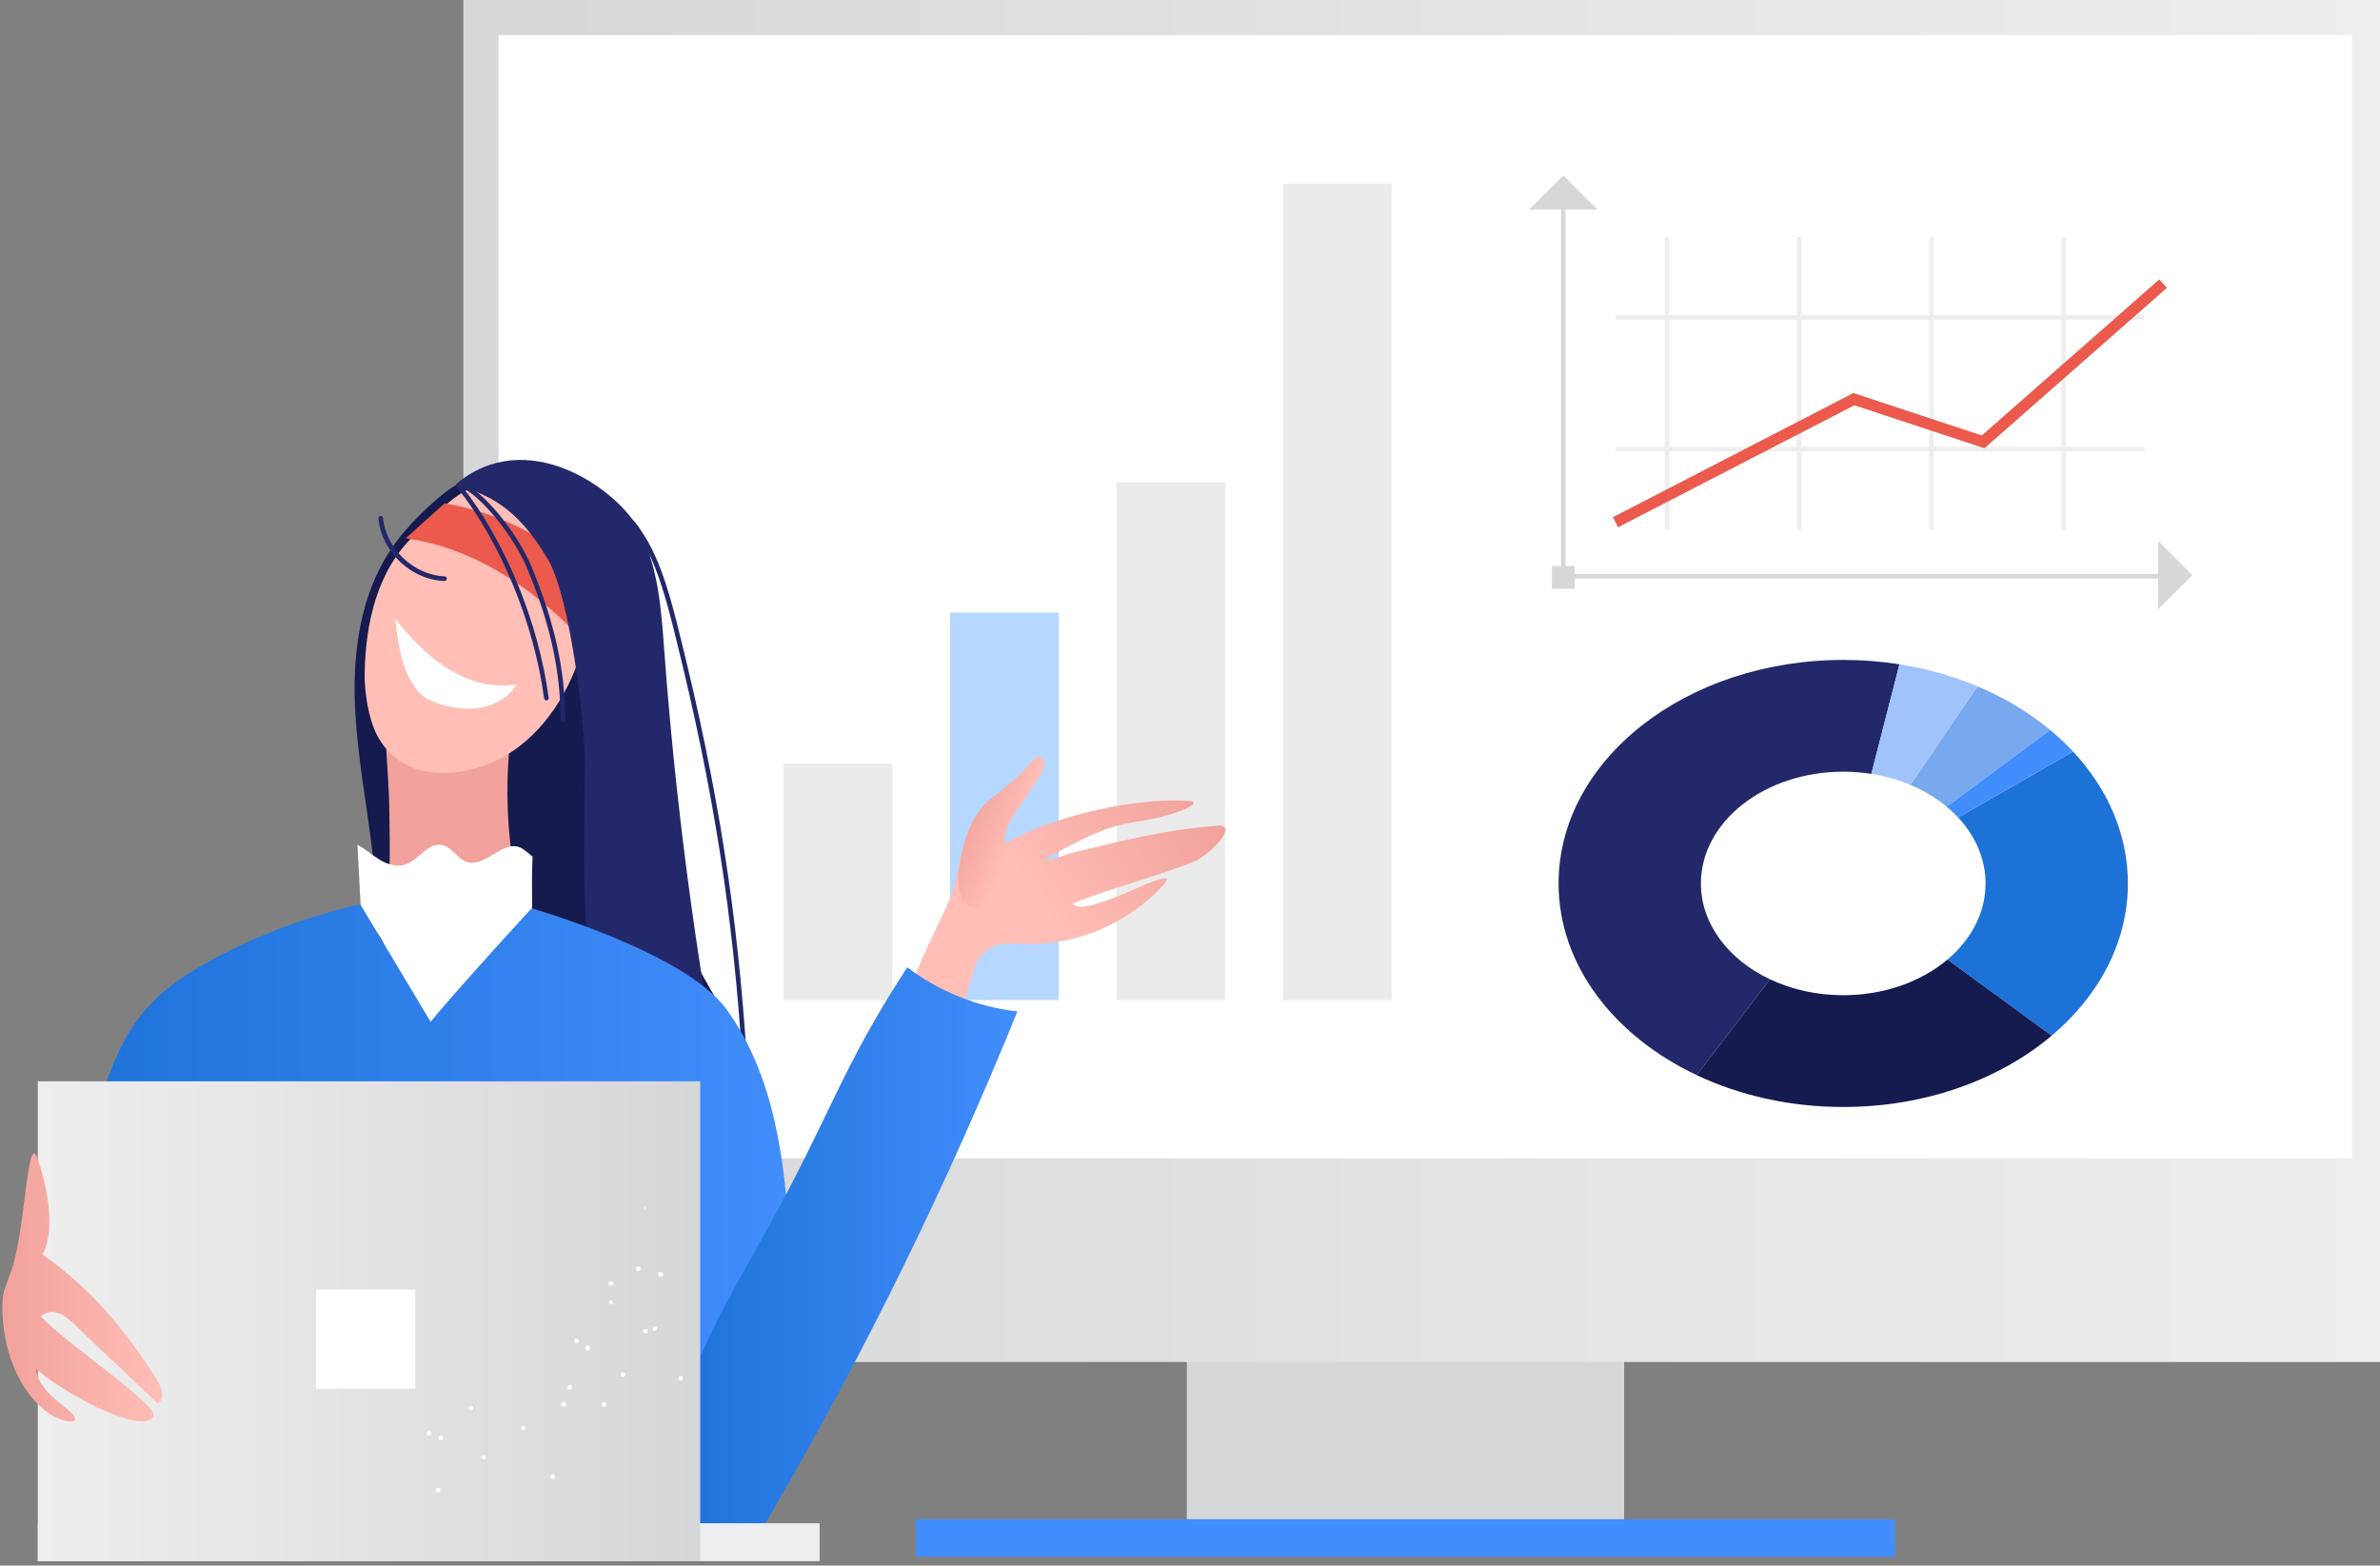 <svg width="339" height="223" viewBox="0 0 339 223" fill="none" xmlns="http://www.w3.org/2000/svg">
<rect x="0" y="0" width="339" height="223" fill="#808080" stroke="none"/>
<path d="M169.047 149.535H231.338V218.634H169.047V149.535Z" fill="#D6D7D8"/>
<path d="M130.444 216.393L269.941 216.393V221.75L130.444 221.75V216.393Z" fill="#428DFC"/>
<path d="M66 0L339 0V194L66 194V0Z" fill="url(#paint0_linear_295_481)"/>
<path d="M71 5L335 5V165L71 165V5Z" fill="white"/>
<path d="M85.88 188.263C81.571 188.263 78.078 184.781 78.078 180.485C78.078 176.189 81.571 172.706 85.88 172.706C90.189 172.706 93.683 176.189 93.683 180.485C93.683 184.781 90.189 188.263 85.88 188.263Z" fill="#EEEEEE"/>
<path d="M209.83 13L100 13L100 164.438H209.83V13Z" fill="white"/>
<path d="M127.095 108.748H111.612V142.455H127.095V108.748Z" fill="#EBEBEB"/>
<path d="M150.803 87.253H135.32V142.455H150.803V87.253Z" fill="#B6D7FF"/>
<path d="M174.511 68.69H159.027V142.455H174.511V68.69Z" fill="#EBEBEB"/>
<path d="M198.219 26.19L182.736 26.19L182.736 142.455H198.219V26.19Z" fill="#EBEBEB"/>
<path d="M252.111 139.491C246.217 136.707 242.273 131.635 242.273 125.84C242.273 117.048 251.349 109.92 262.545 109.92C263.916 109.92 265.254 110.027 266.549 110.231L270.553 94.623C267.964 94.215 265.287 94 262.545 94C240.153 94 222 108.255 222 125.84C222 137.431 229.888 147.574 241.677 153.143L252.111 139.491Z" fill="#23286B"/>
<path d="M277.275 114.903L292.005 103.966C289.018 101.486 285.528 99.383 281.664 97.757L272.104 111.799C274.037 112.611 275.782 113.663 277.275 114.903Z" fill="#78A9EF"/>
<path d="M295.276 107.049L278.91 116.444C281.366 119.078 282.817 122.326 282.817 125.84C282.817 130.03 280.755 133.841 277.385 136.684L292.226 147.528C298.965 141.842 303.09 134.22 303.09 125.84C303.09 118.811 300.188 112.316 295.276 107.049Z" fill="#1D72D8"/>
<path d="M266.549 110.231C268.519 110.541 270.386 111.076 272.105 111.799L281.665 97.757C278.227 96.311 274.494 95.242 270.554 94.623L266.549 110.231Z" fill="#A1C3FC"/>
<path d="M262.545 141.76C258.729 141.76 255.159 140.931 252.111 139.491L241.677 153.143C247.774 156.023 254.913 157.679 262.545 157.679C274.266 157.679 284.824 153.772 292.226 147.527L277.386 136.683C273.684 139.806 268.406 141.76 262.545 141.76Z" fill="#151A4F"/>
<path d="M278.911 116.444L295.276 107.049C294.268 105.968 293.176 104.937 292.006 103.966L277.275 114.903C277.861 115.389 278.407 115.904 278.911 116.444Z" fill="#428DFC"/>
<path d="M223 29.212H222.351V81.921H223V29.212Z" fill="#D6D7D8"/>
<path d="M308.222 81.76L222.513 81.76V82.406L308.222 82.406V81.76Z" fill="#D6D7D8"/>
<path d="M224.298 80.628H221.052V83.861H224.298V80.628Z" fill="#D6D7D8"/>
<path d="M217.797 29.859L222.675 25L227.553 29.859H217.797Z" fill="#D6D7D8"/>
<path d="M307.406 77.062L312.284 81.921L307.406 86.78V77.062Z" fill="#D6D7D8"/>
<path d="M237.771 33.739H237.122V75.454H237.771V33.739Z" fill="#EEEEEE"/>
<path d="M256.601 33.739H255.952V75.454H256.601V33.739Z" fill="#EEEEEE"/>
<path d="M275.431 33.739H274.782V75.454H275.431V33.739Z" fill="#EEEEEE"/>
<path d="M294.262 33.739H293.612V75.454H294.262V33.739Z" fill="#EEEEEE"/>
<path d="M305.462 44.896L230.143 44.896V45.542L305.462 45.542V44.896Z" fill="#EEEEEE"/>
<path d="M305.462 63.651L230.143 63.651V64.297L305.462 64.297V63.651Z" fill="#EEEEEE"/>
<path d="M230.489 75.099L229.738 73.672L263.987 55.984L282.285 62.027L307.572 39.796L308.65 41.001L282.661 63.848L264.127 57.727L230.489 75.099Z" fill="#EB5A4C"/>
<path d="M73.486 68.394C71.816 68.008 70.103 67.619 68.404 67.837C65.862 68.163 63.695 69.794 61.777 71.494C59.425 73.581 57.23 75.877 55.511 78.51C51.426 84.772 50.288 92.547 50.544 100.019C50.799 107.49 52.333 114.853 53.149 122.285C53.994 129.984 54.068 137.769 53.365 145.483C70.538 143.018 88.141 143.574 105.124 147.12C93.91 130.828 87.309 110.451 91.259 91.073C92.43 85.323 94.244 78.541 90.28 74.215C88.109 71.845 84.777 71.007 81.646 70.283C78.926 69.653 76.206 69.024 73.486 68.394Z" fill="#151A4F"/>
<path d="M72.536 99.189C72.7 99.21 72.868 99.234 73.01 99.331C73.455 99.633 73.4 100.402 73.295 100.998C71.395 111.678 72.162 123.008 75.472 133.19C69.27 128.577 61.053 133.172 53.9 131.34C55.95 126.63 55.482 121.018 55.458 115.714C55.43 109.471 54.116 101.075 55.452 95.036C60.487 95.705 67.502 98.521 72.536 99.189Z" fill="#F2A19C"/>
<path d="M84.618 80.444C85.144 85.903 83.865 90.638 81.778 95.71C79.353 101.605 74.932 106.993 68.903 109.062C62.873 111.13 56.646 110.348 53.696 104.697C52.479 102.365 51.894 98.544 51.939 95.915C52.06 88.701 53.766 81.161 59.035 76.232C62.162 73.308 65.417 69.168 69.682 68.803C73.947 68.438 79.954 70.342 82.397 73.858C84.397 76.736 84.282 76.956 84.618 80.444Z" fill="#FFBEB6"/>
<path d="M59.62 98.563C60.473 99.515 61.71 100.028 62.939 100.38C64.844 100.923 66.875 101.147 68.81 100.727C70.746 100.307 72.577 99.189 73.597 97.492C72.429 97.675 71.234 97.697 70.059 97.556C64.399 96.878 59.864 92.608 56.303 88.157C56.506 90.477 56.774 91.983 57.349 94.229C57.682 95.533 58.722 97.56 59.62 98.563Z" fill="white"/>
<path d="M90.134 89.693C84.304 80.253 74.27 73.519 63.325 71.7C61.477 73.36 59.629 75.02 57.782 76.68C70.135 78.376 80.382 87.19 88.035 97.033C89.571 94.868 91.162 92.07 89.901 89.733C90.439 93.44 88.799 86.195 90.134 89.693Z" fill="#EB5A4C"/>
<path d="M87.226 152.862C82.432 132.809 83.186 128.916 83.297 108.299C83.322 103.712 81.321 85.245 78.027 79.647C73.407 71.796 69.25 70.493 64.92 68.978C75.131 60.415 87.771 69.759 90.762 75.041C93.752 80.324 94.17 86.623 94.618 92.678C96.097 112.697 98.634 132.638 102.215 152.389C97.215 152.24 92.207 152.398 87.226 152.862Z" fill="#23286B"/>
<path d="M80.18 102.702C80.18 102.702 80.181 102.702 80.181 102.702C80.363 102.701 80.51 102.552 80.509 102.371C80.463 95.303 78.992 88.651 75.74 80.803C73.689 75.854 69.191 70.544 66.54 69.102C66.38 69.016 66.18 69.075 66.093 69.234C66.006 69.394 66.065 69.594 66.226 69.681C68.728 71.042 73.164 76.307 75.132 81.056C78.35 88.821 79.806 95.397 79.852 102.375C79.851 102.556 79.998 102.702 80.18 102.702Z" fill="#23286B"/>
<path d="M77.825 99.763C77.839 99.763 77.854 99.763 77.869 99.76C78.05 99.736 78.176 99.57 78.152 99.39C76.703 88.593 71.928 76.991 65.689 69.111C65.576 68.97 65.369 68.944 65.226 69.057C65.084 69.17 65.059 69.377 65.172 69.52C71.343 77.312 76.066 88.791 77.499 99.477C77.52 99.643 77.662 99.763 77.825 99.763Z" fill="#23286B"/>
<path d="M106.072 151.551C106.078 151.551 106.086 151.551 106.092 151.551C106.274 151.539 106.412 151.383 106.401 151.201C105.108 130.396 102.282 112.363 96.951 90.903L96.825 90.392C95.548 85.239 93.619 77.453 89.904 73.992C89.77 73.868 89.561 73.875 89.438 74.008C89.315 74.142 89.321 74.35 89.455 74.474C93.027 77.801 94.928 85.473 96.185 90.549L96.312 91.06C101.633 112.48 104.454 130.478 105.743 151.242C105.754 151.417 105.899 151.551 106.072 151.551Z" fill="#23286B"/>
<path d="M50.913 120.321C51.107 124.002 51.301 127.681 51.495 131.362C51.503 131.519 51.527 131.703 51.664 131.779C51.751 131.826 51.856 131.814 51.955 131.801C55.792 131.289 58.018 149.186 61.889 149.135C65.987 149.081 71.731 131.106 75.803 131.568C75.793 129.346 75.784 127.125 75.774 124.903C75.77 124.113 75.859 122.043 75.859 122.043C75.859 122.043 74.837 121.063 74.114 120.731C71.636 119.591 69.128 123.604 66.527 122.78C65.135 122.339 64.378 120.63 62.944 120.354C60.929 119.964 59.621 122.555 57.661 123.163C56.454 123.538 55.133 123.098 54.053 122.444C52.972 121.79 52.025 120.924 50.913 120.321Z" fill="white"/>
<path d="M61.338 145.539C57.998 139.963 54.657 134.388 51.316 128.812C44.079 130.435 37.063 133.044 30.522 136.543C27.094 138.376 23.751 140.491 21.134 143.365C17.301 147.574 15.284 153.114 13.845 158.622C9.639 174.718 10.502 200.636 14.744 216.722C20.032 215.853 24.678 214.931 29.997 215.592C35.978 216.336 43.194 217.721 49.205 217.287C70.662 215.737 83.781 215.139 104.569 220.675C105.467 208.78 113.059 189.07 112.455 177.155C111.862 165.479 110.329 153.242 103.479 143.766C97.599 135.631 75.722 129.375 75.722 129.375C75.722 129.375 64.927 141.122 61.338 145.539Z" fill="url(#paint1_linear_295_481)"/>
<path d="M137.03 121.164C138.661 114.671 141.312 114.412 146.088 109.637C146.859 108.865 147.694 107.654 148.558 108.32C149.401 110.696 143.453 114.741 142.934 120.295C150.717 115.795 162.302 113.616 169.309 114.083C171.779 114.248 167.497 116.223 161.898 117.048C156.786 117.799 153.663 119.847 149.076 122.214C148.805 122.998 151.869 121.687 152.675 121.494C160.318 119.66 165.686 118.201 173.825 117.585C176.226 117.871 172.086 121.955 169.885 122.811C164.413 124.939 158.276 126.532 152.804 128.66C154.239 131.291 168.65 122.4 165.814 125.922C160.772 131.589 153.099 134.814 145.523 134.448C144.274 134.388 142.977 134.243 141.808 134.683C140.433 135.201 139.149 136.544 138.757 137.96C133.141 158.307 126.973 177.561 122.206 190.488C120.806 188.54 115.8 170.456 113.574 169.561C117.878 157.906 125.792 151.809 129.947 140.1C131.759 134.996 134.049 131.218 135.546 127.421C135.869 126.609 137.331 120.344 137.03 121.164Z" fill="url(#paint2_linear_295_481)"/>
<path d="M129.224 137.783C119.691 152.45 118.476 158.488 109.472 174.735C104.808 183.151 97.952 194.458 96.296 203.936C95.868 206.386 97.181 219.983 99.151 221.501C100.709 222.702 104.908 220.773 106.515 219.638C108.123 218.502 109.167 216.753 110.154 215.052C123.383 192.245 135.009 168.507 144.917 144.074C139.249 143.436 133.763 141.238 129.224 137.783Z" fill="url(#paint3_linear_295_481)"/>
<path d="M5.386 216.971H116.739V222.371H5.386V216.971Z" fill="#EEEEEE"/>
<path d="M63.325 82.755C63.502 82.755 63.648 82.615 63.654 82.438C63.66 82.257 63.517 82.103 63.336 82.096C58.969 81.945 54.953 78.143 54.567 73.791C54.551 73.611 54.384 73.483 54.21 73.493C54.028 73.508 53.894 73.669 53.911 73.85C54.332 78.597 58.549 82.591 63.312 82.755C63.317 82.755 63.321 82.755 63.325 82.755Z" fill="#23286B"/>
<path d="M5.386 154.024H99.731V222.37H5.386V154.024Z" fill="url(#paint4_linear_295_481)"/>
<path d="M45.029 183.679H59.152V197.8H45.029V183.679Z" fill="white"/>
<path d="M21.855 201.741C20.138 204.744 7.539 197.452 5.166 194.935C5.237 198.297 10.217 200.644 10.663 201.927C11.055 203.053 8.331 202.201 7.33 201.555C2.407 198.377 0.209 191.618 0.335 185.714C0.377 183.745 1.035 182.736 1.652 180.884C3.629 174.956 3.848 161.782 5.218 164.713C6.688 168.606 8.012 175.215 6.045 178.688C13.17 183.754 17.604 189.142 22.336 196.492C23.025 197.563 23.569 199.232 22.483 199.897C19.095 196.699 15.707 193.502 12.319 190.304C10.182 188.288 8.131 185.65 5.826 187.471C8.878 191.022 22.733 200.204 21.855 201.741Z" fill="url(#paint5_linear_295_481)"/>
<path d="M91.235 180.774C91.186 180.958 91.036 181.075 90.853 181.026C90.669 180.976 90.552 180.827 90.601 180.643C90.651 180.46 90.8 180.343 90.983 180.392C91.168 180.441 91.285 180.59 91.235 180.774ZM78.988 210.167C79.106 210.316 79.056 210.5 78.906 210.618C78.757 210.735 78.573 210.685 78.456 210.536C78.338 210.386 78.388 210.202 78.538 210.085C78.67 209.884 78.871 210.017 78.988 210.167ZM74.795 203.209C74.913 203.359 74.863 203.543 74.713 203.66C74.564 203.777 74.38 203.728 74.263 203.578C74.145 203.429 74.195 203.245 74.345 203.127C74.411 203.027 74.678 203.059 74.795 203.209ZM89.033 195.974C88.883 196.092 88.717 196.125 88.534 196.076C88.416 195.926 88.382 195.76 88.432 195.576C88.582 195.458 88.748 195.425 88.849 195.491C89.132 195.608 89.166 195.775 89.033 195.974ZM82.412 191.16C82.263 191.277 82.096 191.311 81.913 191.261C81.795 191.112 81.762 190.945 81.811 190.761C81.961 190.644 82.127 190.61 82.228 190.676C82.511 190.793 82.562 191.042 82.412 191.16ZM62.731 212.171C62.765 212.338 62.632 212.538 62.465 212.572C62.298 212.606 62.098 212.473 62.065 212.307C62.031 212.14 62.164 211.939 62.33 211.906C62.498 211.871 62.697 212.004 62.731 212.171ZM61.438 204.103C61.471 204.27 61.338 204.471 61.172 204.504C61.005 204.538 60.804 204.405 60.771 204.239C60.737 204.072 60.87 203.872 61.037 203.838C61.203 203.803 61.404 203.937 61.438 204.103ZM93.515 189.422C93.449 189.522 93.215 189.657 93.098 189.507C92.998 189.441 92.864 189.208 93.013 189.09C93.08 188.99 93.314 188.856 93.43 189.005C93.614 189.055 93.648 189.222 93.515 189.422ZM87.282 185.657C87.215 185.757 86.981 185.891 86.865 185.742C86.765 185.676 86.647 185.526 86.78 185.325C86.846 185.225 86.996 185.108 87.197 185.24C87.315 185.391 87.349 185.557 87.282 185.657ZM69.155 207.48C69.189 207.647 69.139 207.83 68.972 207.864C68.805 207.898 68.705 207.832 68.589 207.682C68.555 207.515 68.605 207.331 68.772 207.298C68.938 207.264 69.121 207.313 69.155 207.48ZM67.381 200.465C67.414 200.632 67.365 200.815 67.198 200.849C67.031 200.882 66.931 200.816 66.814 200.666C66.781 200.499 66.83 200.316 66.997 200.282C67.163 200.249 67.347 200.298 67.381 200.465ZM81.432 197.434C81.55 197.583 81.5 197.767 81.351 197.885C81.201 198.002 81.017 197.952 80.9 197.803C80.783 197.653 80.832 197.469 80.982 197.352C81.131 197.234 81.315 197.284 81.432 197.434ZM97.224 196.131C97.341 196.281 97.292 196.465 97.142 196.582C96.992 196.699 96.808 196.65 96.692 196.5C96.574 196.351 96.624 196.167 96.773 196.049C96.923 195.932 97.106 195.982 97.224 196.131ZM92.214 189.427C92.332 189.576 92.282 189.76 92.132 189.877C91.983 189.995 91.799 189.945 91.682 189.796C91.565 189.646 91.614 189.462 91.764 189.345C91.913 189.227 92.097 189.277 92.214 189.427ZM87.272 182.622C87.389 182.772 87.34 182.956 87.19 183.073C87.04 183.191 86.856 183.141 86.739 182.991C86.622 182.842 86.671 182.658 86.821 182.541C86.987 182.506 87.172 182.556 87.272 182.622ZM63.075 204.898C63.025 205.082 62.876 205.199 62.693 205.15C62.509 205.101 62.391 204.951 62.441 204.768C62.49 204.584 62.64 204.467 62.823 204.516C62.99 204.481 63.124 204.714 63.075 204.898ZM91.757 171.817C91.958 171.951 91.992 172.117 91.859 172.317L91.757 171.817ZM80.64 199.938C80.674 200.105 80.541 200.305 80.375 200.339C80.208 200.373 80.007 200.24 79.974 200.074C79.941 199.908 80.073 199.706 80.239 199.673C80.405 199.639 80.606 199.771 80.64 199.938ZM86.378 199.986C86.412 200.153 86.279 200.353 86.113 200.387C85.946 200.421 85.745 200.288 85.712 200.122C85.678 199.955 85.728 199.772 85.977 199.721C86.143 199.687 86.343 199.819 86.378 199.986ZM84.05 191.955C84.083 192.122 83.95 192.323 83.784 192.356C83.617 192.39 83.434 192.341 83.383 192.091C83.35 191.924 83.483 191.724 83.632 191.606C83.815 191.655 84.016 191.788 84.05 191.955ZM94.39 181.348C94.508 181.498 94.458 181.682 94.308 181.799C94.159 181.917 93.975 181.867 93.774 181.734C93.657 181.584 93.706 181.4 93.84 181.199C94.089 181.149 94.273 181.198 94.39 181.348ZM91.102 180.541C91.136 180.708 91.07 180.808 91.003 180.909C90.836 180.943 90.736 180.877 90.635 180.81C90.602 180.643 90.668 180.543 90.734 180.442C90.901 180.409 91.085 180.458 91.102 180.541Z" fill="white"/>
<path d="M139.093 129.488C138.016 129.204 137.104 128.531 136.998 128.139C136.75 127.219 136.5 126.29 136.466 125.339C136.432 124.417 136.601 123.501 136.781 122.596C137.452 119.214 138.436 115.985 141.122 113.823C142.796 112.477 144.502 111.177 145.979 109.617C146.567 108.996 147.562 107.444 148.299 107.877C149.587 108.632 147.745 110.937 146.994 112.228C145.801 114.28 144.781 115.324 143.587 117.377C143.315 117.846 143.136 119.229 143.08 119.77C143.032 120.239 143.332 121.141 143.432 121.603C143.694 122.821 143.791 124.075 143.718 125.318C143.669 126.153 143.531 127.016 143.052 127.701C142.106 129.052 140.687 129.909 139.093 129.488Z" fill="url(#paint6_linear_295_481)"/>
<defs>
<linearGradient id="paint0_linear_295_481" x1="339" y1="97" x2="66" y2="97" gradientUnits="userSpaceOnUse">
<stop stop-color="#EEEEEE"/>
<stop offset="1" stop-color="#D6D7D8"/>
</linearGradient>
<linearGradient id="paint1_linear_295_481" x1="112.489" y1="174.743" x2="11.092" y2="174.743" gradientUnits="userSpaceOnUse">
<stop stop-color="#428DFC"/>
<stop offset="1" stop-color="#1D72D8"/>
</linearGradient>
<linearGradient id="paint2_linear_295_481" x1="153.578" y1="136.933" x2="176.707" y2="121.54" gradientUnits="userSpaceOnUse">
<stop stop-color="#FFBEB6"/>
<stop offset="1" stop-color="#F2A19C"/>
</linearGradient>
<linearGradient id="paint3_linear_295_481" x1="144.917" y1="179.832" x2="96.215" y2="179.832" gradientUnits="userSpaceOnUse">
<stop stop-color="#428DFC"/>
<stop offset="1" stop-color="#1D72D8"/>
</linearGradient>
<linearGradient id="paint4_linear_295_481" x1="99.73" y1="188.197" x2="5.386" y2="188.197" gradientUnits="userSpaceOnUse">
<stop stop-color="#D6D7D8"/>
<stop offset="1" stop-color="#EEEEEE"/>
</linearGradient>
<linearGradient id="paint5_linear_295_481" x1="23.099" y1="183.385" x2="0.33" y2="183.385" gradientUnits="userSpaceOnUse">
<stop stop-color="#FFBEB6"/>
<stop offset="1" stop-color="#F2A19C"/>
</linearGradient>
<linearGradient id="paint6_linear_295_481" x1="144.553" y1="119.035" x2="136.986" y2="116.04" gradientUnits="userSpaceOnUse">
<stop stop-color="#FFBEB6"/>
<stop offset="1" stop-color="#F2A19C"/>
</linearGradient>
</defs>
</svg>
